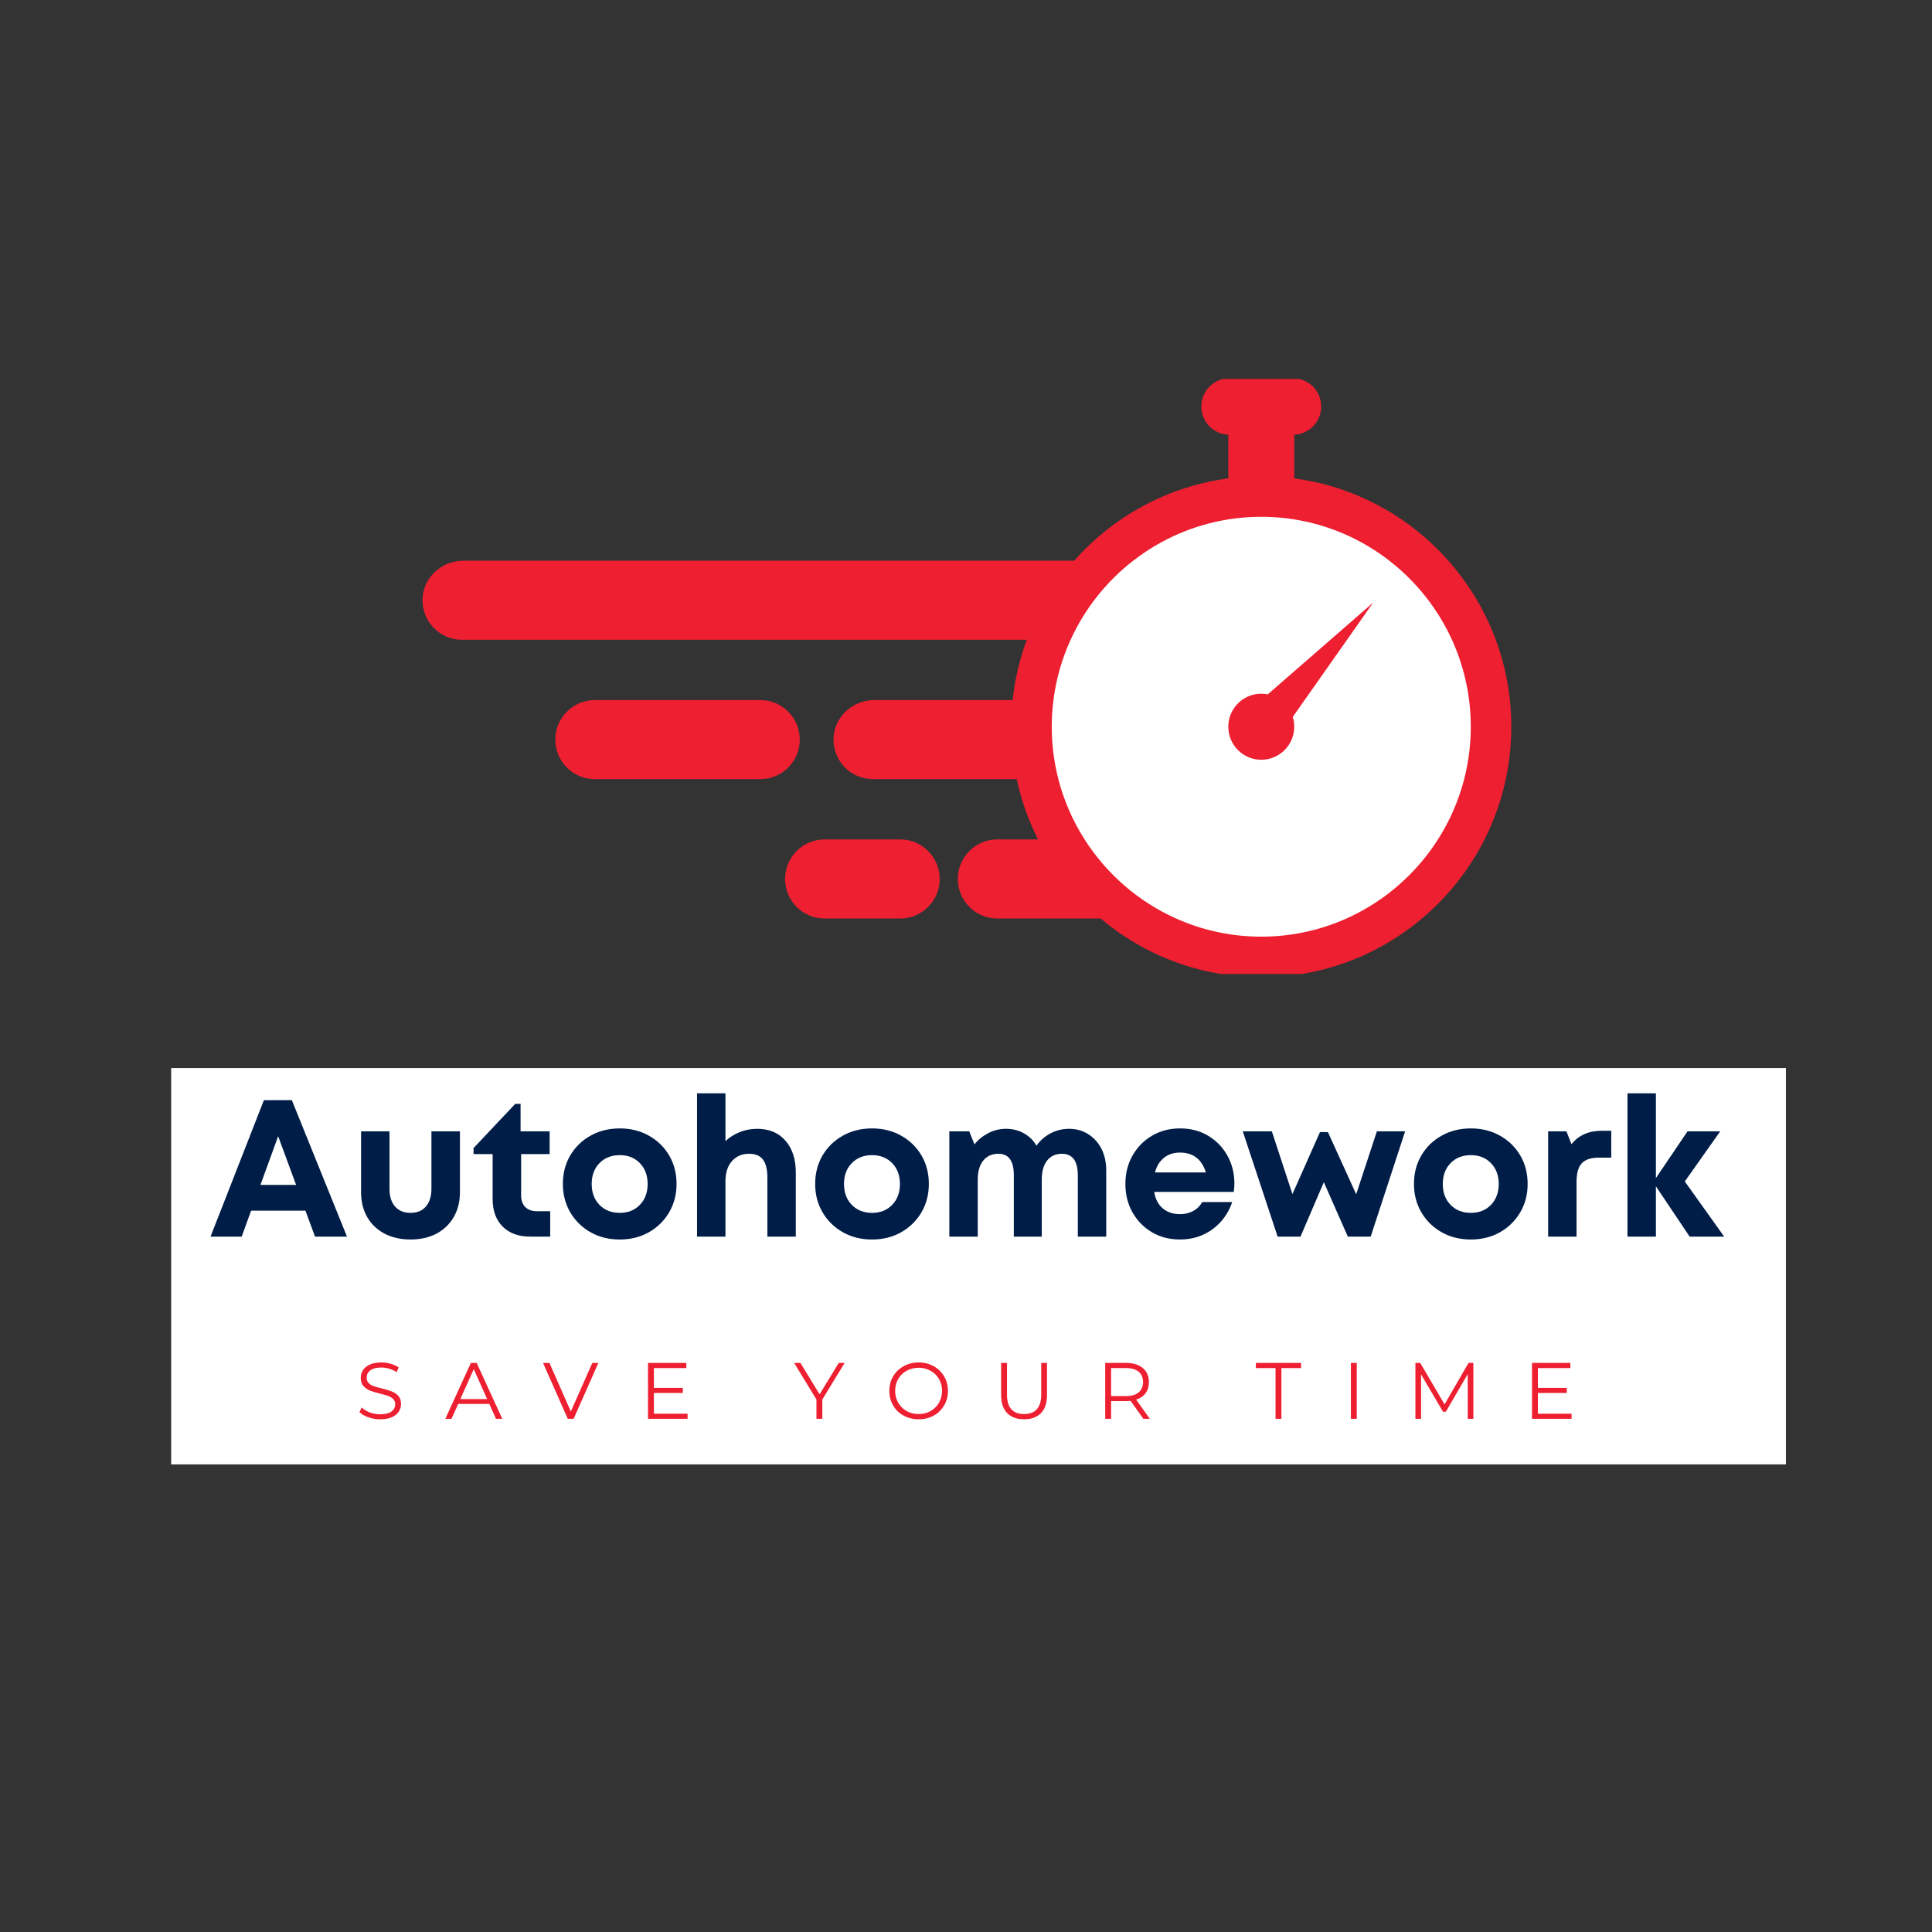 <svg xmlns="http://www.w3.org/2000/svg" xmlns:xlink="http://www.w3.org/1999/xlink" width="500" zoomAndPan="magnify" viewBox="0 0 375 375" height="500" preserveAspectRatio="xMidYMid meet" version="1.0"><rect x="0" y="0" width="375" height="375" fill="#333333" stroke="none"/><defs><g/><clipPath id="94c591671f"><path d="M 201.992 96.531 L 288.098 96.531 L 288.098 182.641 L 201.992 182.641 Z M 201.992 96.531 " clip-rule="nonzero"/></clipPath><clipPath id="f6df5f67a7"><path d="M 245.043 96.531 C 221.266 96.531 201.992 115.809 201.992 139.586 C 201.992 163.363 221.266 182.641 245.043 182.641 C 268.824 182.641 288.098 163.363 288.098 139.586 C 288.098 115.809 268.824 96.531 245.043 96.531 Z M 245.043 96.531 " clip-rule="nonzero"/></clipPath><clipPath id="2b7071c6cf"><path d="M 82 73.551 L 293.379 73.551 L 293.379 189.051 L 82 189.051 Z M 82 73.551 " clip-rule="nonzero"/></clipPath><clipPath id="1ec27eea21"><path d="M 33.223 207.312 L 346.75 207.312 L 346.75 284.238 L 33.223 284.238 Z M 33.223 207.312 " clip-rule="nonzero"/></clipPath></defs><g clip-path="url(#94c591671f)"><g clip-path="url(#f6df5f67a7)"><path fill="#ffffff" d="M 201.992 96.531 L 288.098 96.531 L 288.098 182.641 L 201.992 182.641 Z M 201.992 96.531 " fill-opacity="1" fill-rule="nonzero"/></g></g><path fill="#ed1f30" d="M 155.234 143.559 C 155.234 139.316 151.805 135.883 147.574 135.883 L 115.445 135.883 C 111.215 135.883 107.785 139.316 107.785 143.559 C 107.785 147.797 111.215 151.234 115.445 151.234 L 147.574 151.234 C 151.805 151.234 155.234 147.797 155.234 143.559 " fill-opacity="1" fill-rule="nonzero"/><path fill="#ed1f30" d="M 174.734 162.934 L 160.047 162.934 C 155.816 162.934 152.383 166.371 152.383 170.609 C 152.383 174.852 155.816 178.285 160.047 178.285 L 174.734 178.285 C 178.965 178.285 182.395 174.852 182.395 170.609 C 182.395 166.371 178.965 162.934 174.734 162.934 " fill-opacity="1" fill-rule="nonzero"/><g clip-path="url(#2b7071c6cf)"><path fill="#ed1f30" d="M 244.812 181.805 C 238.883 181.805 233.25 180.527 228.168 178.234 C 220.902 174.953 214.766 169.602 210.516 162.93 C 208.242 159.371 206.508 155.43 205.426 151.234 C 204.59 147.98 204.145 144.574 204.145 141.059 C 204.145 139.305 204.254 137.578 204.473 135.879 C 204.992 131.758 206.137 127.828 207.801 124.184 C 210.559 118.129 214.758 112.863 219.953 108.832 C 220.66 108.281 221.387 107.758 222.129 107.254 C 223.25 106.5 224.406 105.797 225.594 105.156 C 231.32 102.062 237.867 100.312 244.812 100.312 C 267.234 100.312 285.477 118.59 285.477 141.059 C 285.477 163.523 267.234 181.805 244.812 181.805 Z M 251.211 92.855 L 251.211 84.383 C 254.121 84.254 256.445 81.855 256.445 78.906 C 256.445 75.879 253.996 73.422 250.973 73.422 L 238.652 73.422 C 235.629 73.422 233.176 75.879 233.176 78.906 C 233.176 81.855 235.5 84.254 238.414 84.383 L 238.414 92.855 C 226.566 94.426 216.059 100.293 208.496 108.832 L 89.922 108.832 C 85.703 108.832 82.086 112.137 82.008 116.363 C 81.93 120.668 85.391 124.184 89.672 124.184 L 199.293 124.184 C 197.922 127.895 196.984 131.812 196.559 135.879 L 169.699 135.879 C 165.48 135.879 161.859 139.188 161.785 143.414 C 161.707 147.719 165.164 151.234 169.445 151.234 L 197.352 151.234 C 198.227 155.348 199.625 159.27 201.477 162.93 L 193.578 162.93 C 189.344 162.93 185.914 166.371 185.914 170.609 C 185.914 172.727 186.77 174.648 188.16 176.039 C 189.547 177.426 191.461 178.285 193.578 178.285 L 213.625 178.285 C 222.07 185.398 232.953 189.684 244.812 189.684 C 271.574 189.684 293.344 167.871 293.344 141.059 C 293.344 116.414 274.957 96 251.211 92.855 " fill-opacity="1" fill-rule="nonzero"/></g><path fill="#ed1f30" d="M 246.078 134.773 C 245.672 134.691 245.246 134.645 244.812 134.645 C 241.281 134.645 238.414 137.52 238.414 141.055 C 238.414 144.598 241.281 147.469 244.812 147.469 C 248.344 147.469 251.211 144.598 251.211 141.055 C 251.211 140.395 251.113 139.762 250.922 139.156 L 256.309 131.5 L 266.527 116.965 L 253.047 128.703 L 246.078 134.773 " fill-opacity="1" fill-rule="nonzero"/><g clip-path="url(#1ec27eea21)"><path fill="#ffffff" d="M 33.223 207.312 L 346.645 207.312 L 346.645 284.238 L 33.223 284.238 Z M 33.223 207.312 " fill-opacity="1" fill-rule="nonzero"/></g><g fill="#001d47" fill-opacity="1"><g transform="translate(40.521, 240.025)"><g><path d="M 20.625 0 L 18.766 -5.031 L 8.219 -5.031 L 6.391 0 L 0.344 0 L 10.703 -26.484 L 16.125 -26.484 L 26.828 0 Z M 13.469 -19.484 L 10.031 -10.031 L 16.953 -10.031 Z M 13.469 -19.484 "/></g></g></g><g fill="#001d47" fill-opacity="1"><g transform="translate(67.694, 240.025)"><g><path d="M 12 0.562 C 10.082 0.562 8.395 0.18 6.938 -0.578 C 5.488 -1.348 4.367 -2.422 3.578 -3.797 C 2.785 -5.172 2.391 -6.781 2.391 -8.625 L 2.391 -20.438 L 7.906 -20.438 L 7.906 -9.266 C 7.906 -7.805 8.266 -6.664 8.984 -5.844 C 9.703 -5.02 10.707 -4.609 12 -4.609 C 13.281 -4.609 14.273 -5.023 14.984 -5.859 C 15.691 -6.691 16.047 -7.828 16.047 -9.266 L 16.047 -20.438 L 21.578 -20.438 L 21.578 -8.625 C 21.578 -6.781 21.176 -5.172 20.375 -3.797 C 19.582 -2.422 18.469 -1.348 17.031 -0.578 C 15.594 0.18 13.914 0.562 12 0.562 Z M 12 0.562 "/></g></g></g><g fill="#001d47" fill-opacity="1"><g transform="translate(91.651, 240.025)"><g><path d="M 12.641 -4.922 L 15.141 -4.922 L 15.141 0 L 11.234 0 C 8.992 0 7.223 -0.645 5.922 -1.938 C 4.617 -3.238 3.969 -5.023 3.969 -7.297 L 3.969 -16.016 L 0.266 -16.016 L 0.266 -17.188 L 8.359 -25.766 L 9.391 -25.766 L 9.391 -20.438 L 15.031 -20.438 L 15.031 -16.016 L 9.5 -16.016 L 9.5 -8.016 C 9.5 -7.035 9.77 -6.273 10.312 -5.734 C 10.852 -5.191 11.629 -4.922 12.641 -4.922 Z M 12.641 -4.922 "/></g></g></g><g fill="#001d47" fill-opacity="1"><g transform="translate(107.925, 240.025)"><g><path d="M 12.375 0.562 C 10.258 0.562 8.367 0.094 6.703 -0.844 C 5.035 -1.789 3.723 -3.078 2.766 -4.703 C 1.805 -6.336 1.328 -8.176 1.328 -10.219 C 1.328 -12.289 1.805 -14.141 2.766 -15.766 C 3.723 -17.391 5.035 -18.664 6.703 -19.594 C 8.367 -20.531 10.258 -21 12.375 -21 C 14.469 -21 16.348 -20.531 18.016 -19.594 C 19.68 -18.664 20.992 -17.391 21.953 -15.766 C 22.91 -14.141 23.391 -12.289 23.391 -10.219 C 23.391 -8.176 22.91 -6.336 21.953 -4.703 C 20.992 -3.078 19.68 -1.789 18.016 -0.844 C 16.348 0.094 14.469 0.562 12.375 0.562 Z M 12.375 -4.609 C 13.969 -4.609 15.266 -5.125 16.266 -6.156 C 17.273 -7.195 17.781 -8.551 17.781 -10.219 C 17.781 -11.883 17.273 -13.234 16.266 -14.266 C 15.266 -15.297 13.969 -15.812 12.375 -15.812 C 10.758 -15.812 9.445 -15.297 8.438 -14.266 C 7.426 -13.234 6.922 -11.883 6.922 -10.219 C 6.922 -8.551 7.426 -7.195 8.438 -6.156 C 9.445 -5.125 10.758 -4.609 12.375 -4.609 Z M 12.375 -4.609 "/></g></g></g><g fill="#001d47" fill-opacity="1"><g transform="translate(132.638, 240.025)"><g><path d="M 14.344 -20.922 C 16.664 -20.922 18.492 -20.148 19.828 -18.609 C 21.16 -17.078 21.828 -15.008 21.828 -12.406 L 21.828 0 L 16.312 0 L 16.312 -11.5 C 16.312 -13.02 16.031 -14.16 15.469 -14.922 C 14.914 -15.691 14.008 -16.078 12.75 -16.078 C 11.383 -16.078 10.281 -15.602 9.438 -14.656 C 8.594 -13.719 8.172 -12.414 8.172 -10.75 L 8.172 0 L 2.656 0 L 2.656 -27.812 L 8.172 -27.812 L 8.172 -18.547 C 8.953 -19.273 9.875 -19.852 10.938 -20.281 C 12 -20.707 13.133 -20.922 14.344 -20.922 Z M 14.344 -20.922 "/></g></g></g><g fill="#001d47" fill-opacity="1"><g transform="translate(156.897, 240.025)"><g><path d="M 12.375 0.562 C 10.258 0.562 8.367 0.094 6.703 -0.844 C 5.035 -1.789 3.723 -3.078 2.766 -4.703 C 1.805 -6.336 1.328 -8.176 1.328 -10.219 C 1.328 -12.289 1.805 -14.141 2.766 -15.766 C 3.723 -17.391 5.035 -18.664 6.703 -19.594 C 8.367 -20.531 10.258 -21 12.375 -21 C 14.469 -21 16.348 -20.531 18.016 -19.594 C 19.68 -18.664 20.992 -17.391 21.953 -15.766 C 22.91 -14.141 23.391 -12.289 23.391 -10.219 C 23.391 -8.176 22.91 -6.336 21.953 -4.703 C 20.992 -3.078 19.68 -1.789 18.016 -0.844 C 16.348 0.094 14.469 0.562 12.375 0.562 Z M 12.375 -4.609 C 13.969 -4.609 15.266 -5.125 16.266 -6.156 C 17.273 -7.195 17.781 -8.551 17.781 -10.219 C 17.781 -11.883 17.273 -13.234 16.266 -14.266 C 15.266 -15.297 13.969 -15.812 12.375 -15.812 C 10.758 -15.812 9.445 -15.297 8.438 -14.266 C 7.426 -13.234 6.922 -11.883 6.922 -10.219 C 6.922 -8.551 7.426 -7.195 8.438 -6.156 C 9.445 -5.125 10.758 -4.609 12.375 -4.609 Z M 12.375 -4.609 "/></g></g></g><g fill="#001d47" fill-opacity="1"><g transform="translate(181.61, 240.025)"><g><path d="M 25.891 -20.922 C 27.297 -20.922 28.539 -20.57 29.625 -19.875 C 30.719 -19.188 31.57 -18.238 32.188 -17.031 C 32.801 -15.82 33.109 -14.422 33.109 -12.828 L 33.109 0 L 27.594 0 L 27.594 -11.922 C 27.594 -14.691 26.555 -16.078 24.484 -16.078 C 23.273 -16.078 22.32 -15.633 21.625 -14.75 C 20.938 -13.875 20.594 -12.641 20.594 -11.047 L 20.594 0 L 15.172 0 L 15.172 -11.922 C 15.172 -14.691 14.176 -16.078 12.188 -16.078 C 10.926 -16.078 9.941 -15.633 9.234 -14.75 C 8.523 -13.875 8.172 -12.641 8.172 -11.047 L 8.172 0 L 2.656 0 L 2.656 -20.438 L 6.516 -20.438 L 7.531 -17.906 C 8.258 -18.812 9.16 -19.539 10.234 -20.094 C 11.305 -20.645 12.445 -20.922 13.656 -20.922 C 14.945 -20.922 16.109 -20.629 17.141 -20.047 C 18.172 -19.473 18.977 -18.672 19.562 -17.641 C 20.27 -18.648 21.176 -19.445 22.281 -20.031 C 23.395 -20.625 24.598 -20.922 25.891 -20.922 Z M 25.891 -20.922 "/></g></g></g><g fill="#001d47" fill-opacity="1"><g transform="translate(217.11, 240.025)"><g><path d="M 22.484 -10.297 C 22.484 -9.766 22.441 -9.223 22.359 -8.672 L 6.922 -8.672 C 7.148 -7.273 7.707 -6.207 8.594 -5.469 C 9.477 -4.727 10.586 -4.359 11.922 -4.359 C 12.879 -4.359 13.734 -4.562 14.484 -4.969 C 15.242 -5.383 15.828 -5.961 16.234 -6.703 L 22.062 -6.703 C 21.301 -4.484 20.016 -2.719 18.203 -1.406 C 16.391 -0.094 14.297 0.562 11.922 0.562 C 9.898 0.562 8.086 0.094 6.484 -0.844 C 4.891 -1.789 3.629 -3.078 2.703 -4.703 C 1.785 -6.336 1.328 -8.176 1.328 -10.219 C 1.328 -12.258 1.785 -14.094 2.703 -15.719 C 3.629 -17.352 4.891 -18.641 6.484 -19.578 C 8.086 -20.523 9.898 -21 11.922 -21 C 14.016 -21 15.852 -20.516 17.438 -19.547 C 19.031 -18.578 20.27 -17.285 21.156 -15.672 C 22.039 -14.055 22.484 -12.266 22.484 -10.297 Z M 11.922 -16.312 C 10.68 -16.312 9.641 -15.969 8.797 -15.281 C 7.953 -14.602 7.379 -13.66 7.078 -12.453 L 16.953 -12.453 C 16.148 -15.023 14.473 -16.312 11.922 -16.312 Z M 11.922 -16.312 "/></g></g></g><g fill="#001d47" fill-opacity="1"><g transform="translate(240.877, 240.025)"><g><path d="M 26.375 -20.438 L 31.859 -20.438 L 25.172 0 L 20.734 0 L 16.078 -10.562 L 11.547 0 L 7.109 0 L 0.344 -20.438 L 5.984 -20.438 L 9.984 -8.25 L 15.328 -20.281 L 16.875 -20.281 L 22.359 -8.219 Z M 26.375 -20.438 "/></g></g></g><g fill="#001d47" fill-opacity="1"><g transform="translate(273.122, 240.025)"><g><path d="M 12.375 0.562 C 10.258 0.562 8.367 0.094 6.703 -0.844 C 5.035 -1.789 3.723 -3.078 2.766 -4.703 C 1.805 -6.336 1.328 -8.176 1.328 -10.219 C 1.328 -12.289 1.805 -14.141 2.766 -15.766 C 3.723 -17.391 5.035 -18.664 6.703 -19.594 C 8.367 -20.531 10.258 -21 12.375 -21 C 14.469 -21 16.348 -20.531 18.016 -19.594 C 19.68 -18.664 20.992 -17.391 21.953 -15.766 C 22.91 -14.141 23.391 -12.289 23.391 -10.219 C 23.391 -8.176 22.91 -6.336 21.953 -4.703 C 20.992 -3.078 19.68 -1.789 18.016 -0.844 C 16.348 0.094 14.469 0.562 12.375 0.562 Z M 12.375 -4.609 C 13.969 -4.609 15.266 -5.125 16.266 -6.156 C 17.273 -7.195 17.781 -8.551 17.781 -10.219 C 17.781 -11.883 17.273 -13.234 16.266 -14.266 C 15.266 -15.297 13.969 -15.812 12.375 -15.812 C 10.758 -15.812 9.445 -15.297 8.438 -14.266 C 7.426 -13.234 6.922 -11.883 6.922 -10.219 C 6.922 -8.551 7.426 -7.195 8.438 -6.156 C 9.445 -5.125 10.758 -4.609 12.375 -4.609 Z M 12.375 -4.609 "/></g></g></g><g fill="#001d47" fill-opacity="1"><g transform="translate(297.835, 240.025)"><g><path d="M 13.094 -20.547 L 14.906 -20.547 L 14.906 -15.328 L 12.531 -15.328 C 10.969 -15.328 9.848 -14.957 9.172 -14.219 C 8.504 -13.488 8.172 -12.297 8.172 -10.641 L 8.172 0 L 2.656 0 L 2.656 -20.438 L 6.203 -20.438 L 7.188 -17.938 C 8.57 -19.676 10.539 -20.547 13.094 -20.547 Z M 13.094 -20.547 "/></g></g></g><g fill="#001d47" fill-opacity="1"><g transform="translate(313.238, 240.025)"><g><path d="M 21.422 0 L 14.719 0 L 8.172 -9.766 L 8.172 0 L 2.656 0 L 2.656 -27.812 L 8.172 -27.812 L 8.172 -11.359 L 14.312 -20.438 L 20.656 -20.438 L 13.781 -10.703 Z M 21.422 0 "/></g></g></g><g fill="#ed1f30" fill-opacity="1"><g transform="translate(69.041, 275.388)"><g><path d="M 4.75 0.094 C 3.945 0.094 3.176 -0.035 2.438 -0.297 C 1.695 -0.555 1.129 -0.895 0.734 -1.312 L 1.172 -2.203 C 1.566 -1.805 2.086 -1.484 2.734 -1.234 C 3.391 -0.992 4.062 -0.875 4.75 -0.875 C 5.719 -0.875 6.445 -1.051 6.938 -1.406 C 7.426 -1.77 7.672 -2.234 7.672 -2.797 C 7.672 -3.234 7.535 -3.582 7.266 -3.844 C 7.004 -4.102 6.68 -4.301 6.297 -4.438 C 5.922 -4.57 5.391 -4.723 4.703 -4.891 C 3.891 -5.098 3.238 -5.297 2.75 -5.484 C 2.27 -5.68 1.852 -5.973 1.5 -6.359 C 1.156 -6.754 0.984 -7.285 0.984 -7.953 C 0.984 -8.504 1.129 -9.004 1.422 -9.453 C 1.711 -9.898 2.156 -10.258 2.75 -10.531 C 3.352 -10.801 4.098 -10.938 4.984 -10.938 C 5.609 -10.938 6.219 -10.848 6.812 -10.672 C 7.406 -10.504 7.914 -10.27 8.344 -9.969 L 7.953 -9.062 C 7.504 -9.352 7.02 -9.57 6.5 -9.719 C 5.988 -9.875 5.484 -9.953 4.984 -9.953 C 4.035 -9.953 3.32 -9.77 2.844 -9.406 C 2.363 -9.039 2.125 -8.566 2.125 -7.984 C 2.125 -7.555 2.254 -7.207 2.516 -6.938 C 2.773 -6.676 3.102 -6.473 3.5 -6.328 C 3.906 -6.191 4.441 -6.047 5.109 -5.891 C 5.898 -5.691 6.539 -5.492 7.031 -5.297 C 7.52 -5.109 7.938 -4.82 8.281 -4.438 C 8.625 -4.051 8.797 -3.523 8.797 -2.859 C 8.797 -2.316 8.645 -1.82 8.344 -1.375 C 8.051 -0.926 7.598 -0.566 6.984 -0.297 C 6.379 -0.035 5.633 0.094 4.75 0.094 Z M 4.75 0.094 "/></g></g></g><g fill="#ed1f30" fill-opacity="1"><g transform="translate(86.411, 275.388)"><g><path d="M 8.562 -2.891 L 2.531 -2.891 L 1.219 0 L 0.031 0 L 4.984 -10.844 L 6.109 -10.844 L 11.078 0 L 9.859 0 Z M 8.141 -3.828 L 5.547 -9.641 L 2.938 -3.828 Z M 8.141 -3.828 "/></g></g></g><g fill="#ed1f30" fill-opacity="1"><g transform="translate(105.36, 275.388)"><g><path d="M 10.781 -10.844 L 5.984 0 L 4.844 0 L 0.047 -10.844 L 1.281 -10.844 L 5.438 -1.422 L 9.609 -10.844 Z M 10.781 -10.844 "/></g></g></g><g fill="#ed1f30" fill-opacity="1"><g transform="translate(124.015, 275.388)"><g><path d="M 9.438 -0.984 L 9.438 0 L 1.766 0 L 1.766 -10.844 L 9.203 -10.844 L 9.203 -9.844 L 2.906 -9.844 L 2.906 -6 L 8.516 -6 L 8.516 -5.016 L 2.906 -5.016 L 2.906 -0.984 Z M 9.438 -0.984 "/></g></g></g><g fill="#ed1f30" fill-opacity="1"><g transform="translate(142.221, 275.388)"><g/></g></g><g fill="#ed1f30" fill-opacity="1"><g transform="translate(154.128, 275.388)"><g><path d="M 5.484 -3.75 L 5.484 0 L 4.344 0 L 4.344 -3.75 L 0.016 -10.844 L 1.234 -10.844 L 4.953 -4.75 L 8.672 -10.844 L 9.812 -10.844 Z M 5.484 -3.75 "/></g></g></g><g fill="#ed1f30" fill-opacity="1"><g transform="translate(171.808, 275.388)"><g><path d="M 6.5 0.094 C 5.426 0.094 4.453 -0.145 3.578 -0.625 C 2.711 -1.102 2.035 -1.758 1.547 -2.594 C 1.055 -3.438 0.812 -4.379 0.812 -5.422 C 0.812 -6.461 1.055 -7.398 1.547 -8.234 C 2.035 -9.066 2.711 -9.723 3.578 -10.203 C 4.453 -10.691 5.426 -10.938 6.5 -10.938 C 7.57 -10.938 8.539 -10.695 9.406 -10.219 C 10.27 -9.738 10.945 -9.078 11.438 -8.234 C 11.938 -7.398 12.188 -6.461 12.188 -5.422 C 12.188 -4.379 11.938 -3.438 11.438 -2.594 C 10.945 -1.75 10.27 -1.086 9.406 -0.609 C 8.539 -0.141 7.57 0.094 6.5 0.094 Z M 6.5 -0.922 C 7.352 -0.922 8.125 -1.113 8.812 -1.5 C 9.508 -1.895 10.055 -2.438 10.453 -3.125 C 10.848 -3.812 11.047 -4.578 11.047 -5.422 C 11.047 -6.266 10.848 -7.031 10.453 -7.719 C 10.055 -8.406 9.508 -8.941 8.812 -9.328 C 8.125 -9.711 7.352 -9.906 6.5 -9.906 C 5.645 -9.906 4.867 -9.711 4.172 -9.328 C 3.473 -8.941 2.926 -8.406 2.531 -7.719 C 2.133 -7.031 1.938 -6.266 1.938 -5.422 C 1.938 -4.578 2.133 -3.812 2.531 -3.125 C 2.926 -2.438 3.473 -1.895 4.172 -1.5 C 4.867 -1.113 5.645 -0.922 6.5 -0.922 Z M 6.5 -0.922 "/></g></g></g><g fill="#ed1f30" fill-opacity="1"><g transform="translate(192.645, 275.388)"><g><path d="M 6.125 0.094 C 4.727 0.094 3.633 -0.305 2.844 -1.109 C 2.062 -1.922 1.672 -3.094 1.672 -4.625 L 1.672 -10.844 L 2.812 -10.844 L 2.812 -4.672 C 2.812 -3.41 3.094 -2.469 3.656 -1.844 C 4.227 -1.227 5.051 -0.922 6.125 -0.922 C 7.207 -0.922 8.031 -1.227 8.594 -1.844 C 9.164 -2.469 9.453 -3.41 9.453 -4.672 L 9.453 -10.844 L 10.578 -10.844 L 10.578 -4.625 C 10.578 -3.094 10.188 -1.922 9.406 -1.109 C 8.625 -0.305 7.531 0.094 6.125 0.094 Z M 6.125 0.094 "/></g></g></g><g fill="#ed1f30" fill-opacity="1"><g transform="translate(212.755, 275.388)"><g><path d="M 9.172 0 L 6.688 -3.484 C 6.406 -3.453 6.117 -3.438 5.828 -3.438 L 2.906 -3.438 L 2.906 0 L 1.766 0 L 1.766 -10.844 L 5.828 -10.844 C 7.203 -10.844 8.281 -10.508 9.062 -9.844 C 9.852 -9.188 10.25 -8.281 10.25 -7.125 C 10.25 -6.281 10.035 -5.566 9.609 -4.984 C 9.18 -4.398 8.566 -3.977 7.766 -3.719 L 10.422 0 Z M 5.797 -4.406 C 6.867 -4.406 7.688 -4.645 8.25 -5.125 C 8.82 -5.602 9.109 -6.27 9.109 -7.125 C 9.109 -8 8.82 -8.672 8.25 -9.141 C 7.688 -9.609 6.867 -9.844 5.797 -9.844 L 2.906 -9.844 L 2.906 -4.406 Z M 5.797 -4.406 "/></g></g></g><g fill="#ed1f30" fill-opacity="1"><g transform="translate(231.797, 275.388)"><g/></g></g><g fill="#ed1f30" fill-opacity="1"><g transform="translate(243.704, 275.388)"><g><path d="M 3.875 -9.844 L 0.062 -9.844 L 0.062 -10.844 L 8.828 -10.844 L 8.828 -9.844 L 5.016 -9.844 L 5.016 0 L 3.875 0 Z M 3.875 -9.844 "/></g></g></g><g fill="#ed1f30" fill-opacity="1"><g transform="translate(260.439, 275.388)"><g><path d="M 1.766 -10.844 L 2.906 -10.844 L 2.906 0 L 1.766 0 Z M 1.766 -10.844 "/></g></g></g><g fill="#ed1f30" fill-opacity="1"><g transform="translate(272.965, 275.388)"><g><path d="M 13.016 -10.844 L 13.016 0 L 11.922 0 L 11.922 -8.672 L 7.672 -1.375 L 7.125 -1.375 L 2.859 -8.625 L 2.859 0 L 1.766 0 L 1.766 -10.844 L 2.703 -10.844 L 7.422 -2.797 L 12.078 -10.844 Z M 13.016 -10.844 "/></g></g></g><g fill="#ed1f30" fill-opacity="1"><g transform="translate(295.598, 275.388)"><g><path d="M 9.438 -0.984 L 9.438 0 L 1.766 0 L 1.766 -10.844 L 9.203 -10.844 L 9.203 -9.844 L 2.906 -9.844 L 2.906 -6 L 8.516 -6 L 8.516 -5.016 L 2.906 -5.016 L 2.906 -0.984 Z M 9.438 -0.984 "/></g></g></g></svg>